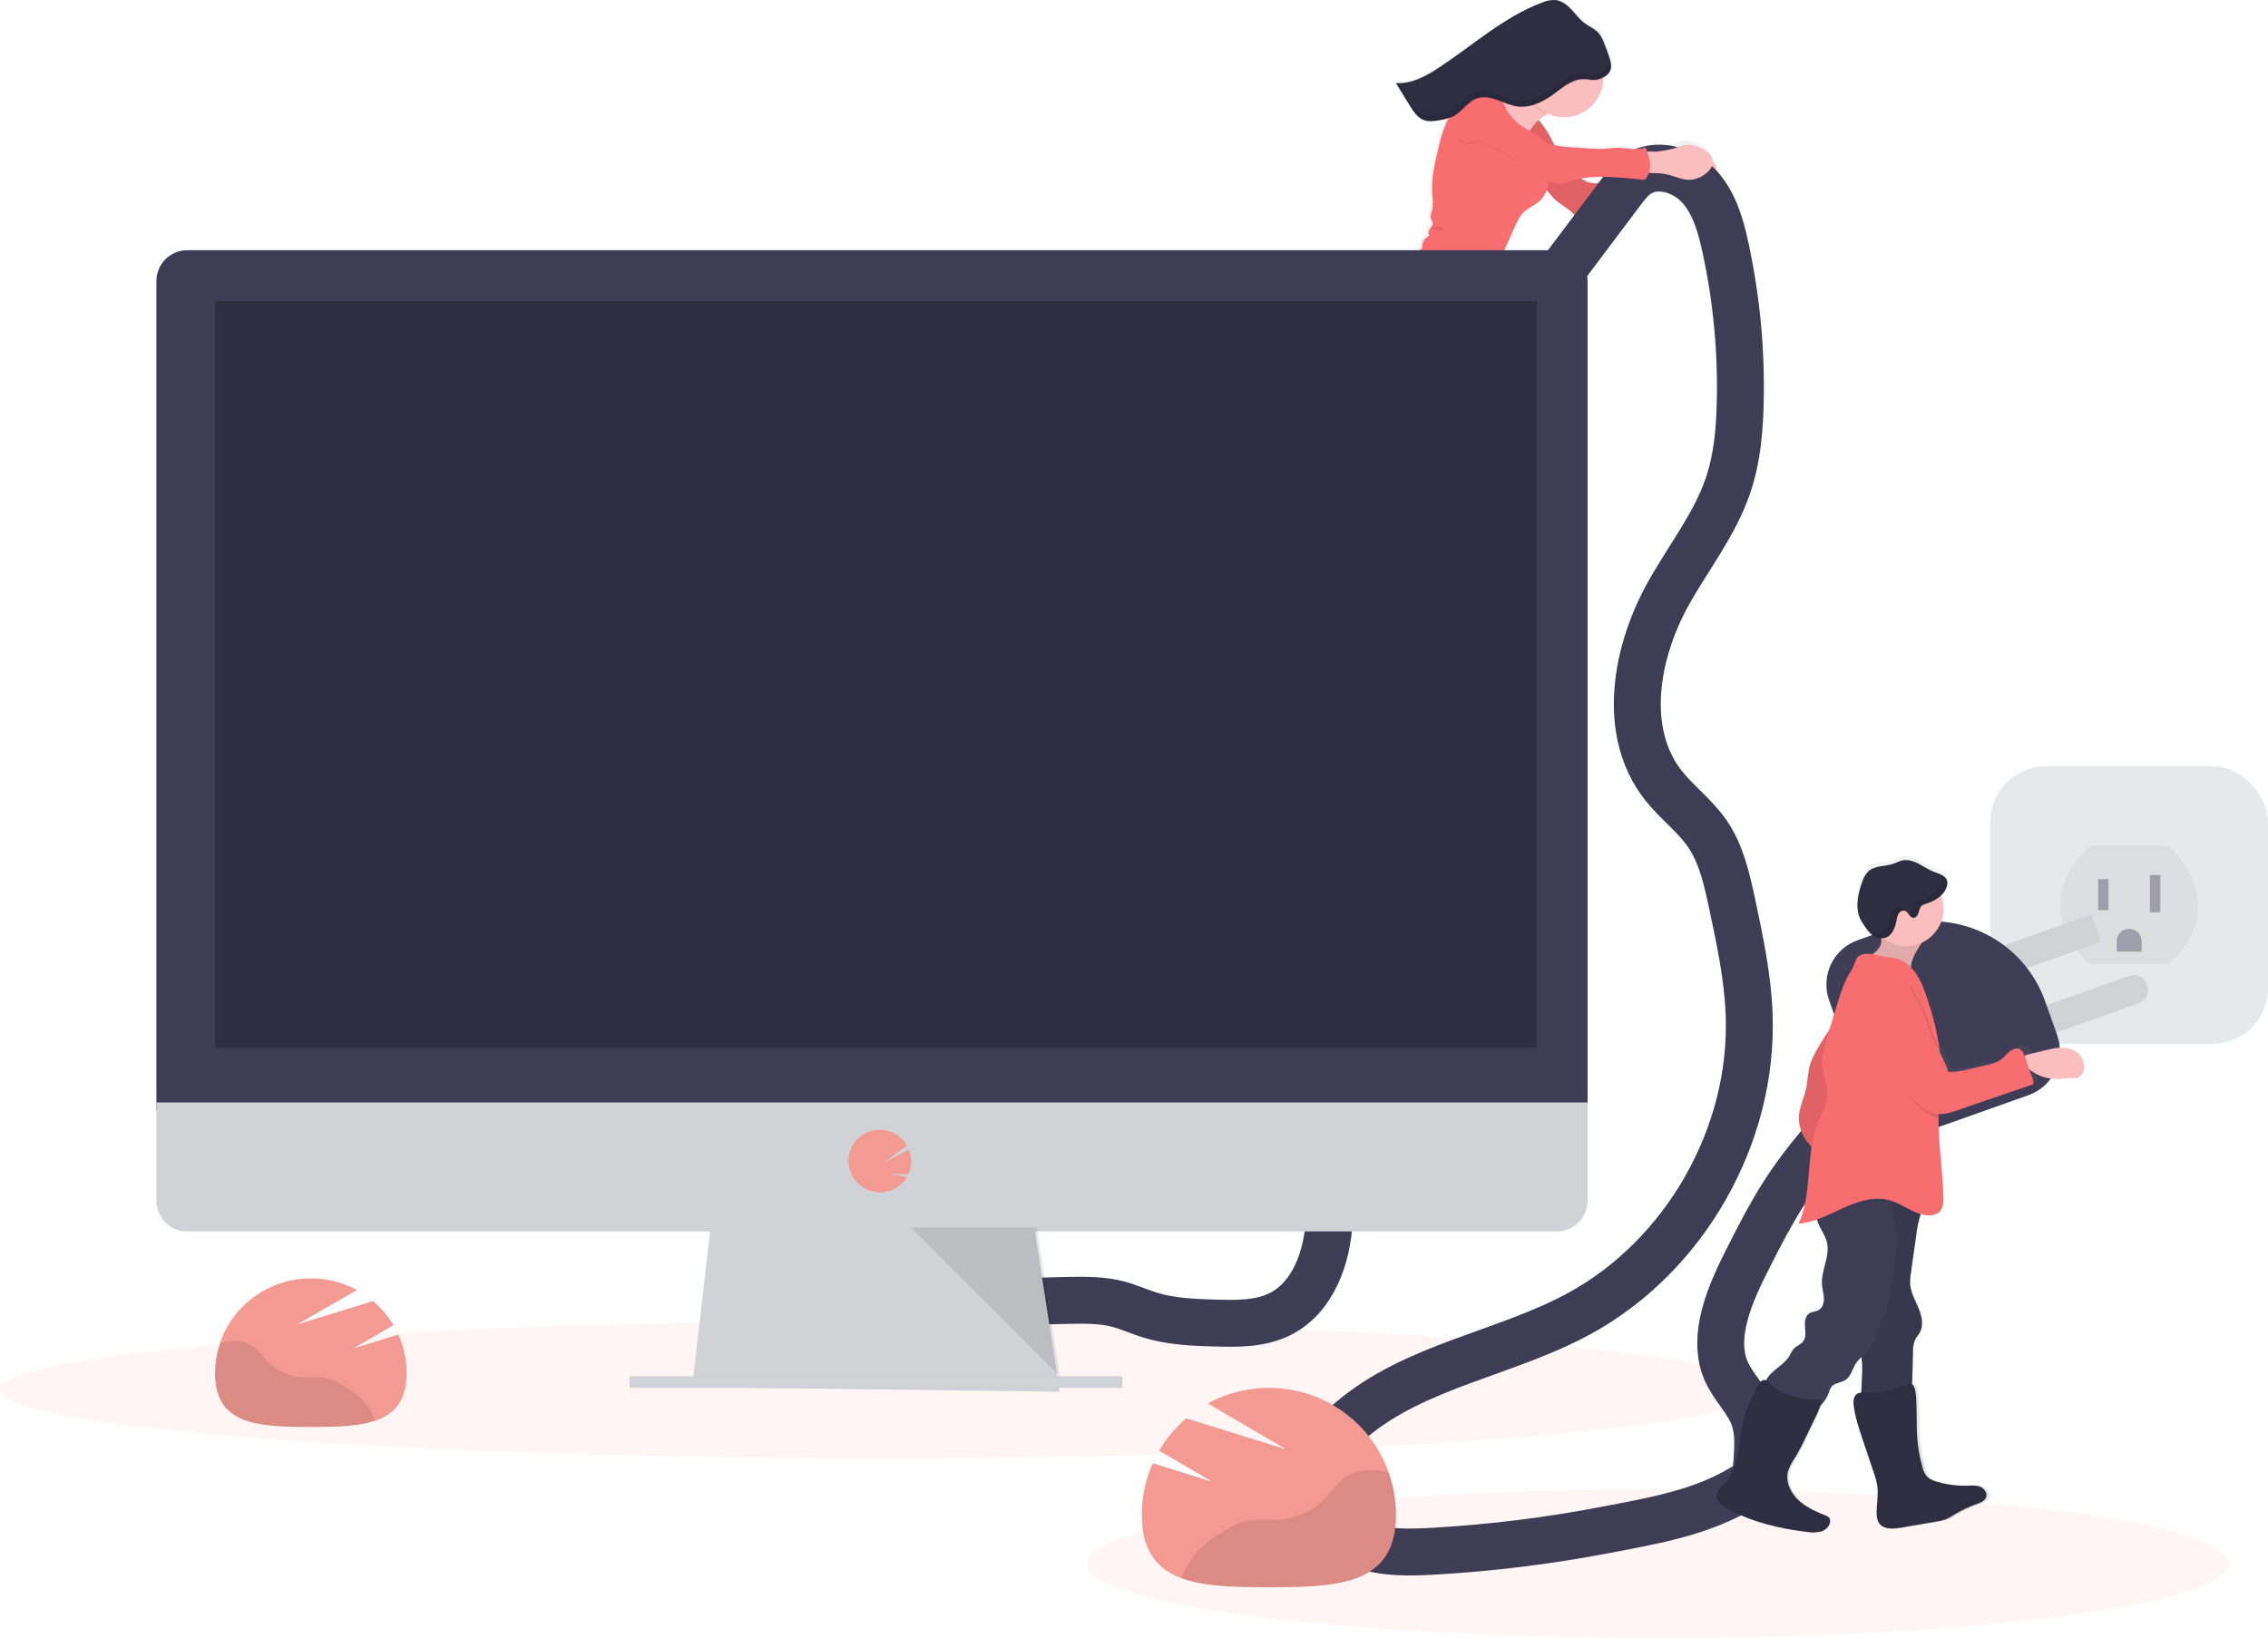 <?xml version="1.0" encoding="UTF-8"?>
<svg width="580px" height="419px" viewBox="0 0 580 419" version="1.1" xmlns="http://www.w3.org/2000/svg" xmlns:xlink="http://www.w3.org/1999/xlink">
    <title>undraw_monitor_iqpq</title>
    <defs>
        <linearGradient x1="7.215%" y1="71.246%" x2="94.483%" y2="24.77%" id="linearGradient-1">
            <stop stop-color="#808080" stop-opacity="0.25" offset="0%"></stop>
            <stop stop-color="#808080" stop-opacity="0.12" offset="54%"></stop>
            <stop stop-color="#808080" stop-opacity="0.1" offset="100%"></stop>
        </linearGradient>
        <linearGradient x1="49.175%" y1="100.664%" x2="51.054%" y2="0.158%" id="linearGradient-2">
            <stop stop-color="#808080" stop-opacity="0.25" offset="0%"></stop>
            <stop stop-color="#808080" stop-opacity="0.12" offset="54%"></stop>
            <stop stop-color="#808080" stop-opacity="0.1" offset="100%"></stop>
        </linearGradient>
    </defs>
    <g id="Laravel" stroke="none" stroke-width="1" fill="none" fill-rule="evenodd">
        <g transform="translate(-362, -9951)" id="undraw_monitor_iqpq">
            <g transform="translate(362, 9951)">
                <g id="Group" opacity="0.5" transform="translate(509, 196)" fill-rule="nonzero">
                    <rect id="Rectangle" fill="#D0D2D5" x="0" y="0" width="71" height="71" rx="14.12"></rect>
                    <path d="M25.433,20.405 L45.567,20.405 C45.567,20.405 62.522,35.24 45.567,50.606 L25.433,50.606 C25.433,50.606 8.478,36.83 25.433,20.405 Z" id="Path" fill="#000000" opacity="0.1"></path>
                    <rect id="Rectangle" fill="#3F3D56" x="27.552" y="28.877" width="2.649" height="7.948"></rect>
                    <rect id="Rectangle" fill="#3F3D56" x="40.799" y="27.817" width="2.649" height="9.537"></rect>
                    <path d="M35.5,41.593 L35.5,41.593 C37.256,41.593 38.679,43.017 38.679,44.772 L38.679,47.422 L32.321,47.422 L32.321,44.772 C32.321,43.017 33.744,41.593 35.5,41.593 L35.5,41.593 Z" id="Path" fill="#3F3D56"></path>
                </g>
                <path d="M328.912,126.384 C330.597,126.347 332.277,126.474 333.957,126.384 C335.493,126.31 337.019,126.06 338.555,125.907 C341.181,125.647 343.829,125.668 346.465,125.557 C348.198,125.483 350.027,125.313 351.43,124.295 C352.749,123.346 353.482,121.799 354.657,120.675 C359.441,116.09 362.721,109.957 366.974,104.868 C368.037,103.575 369.148,102.286 370.11,100.903 C371.955,98.253 373.257,95.247 374.555,92.279 C375.066,91.178 375.492,90.041 375.83,88.876 C376.07,87.943 376.192,86.978 376.511,86.066 C377.17,84.2 378.754,82.568 378.945,80.601 L378.722,80.633 C380.657,78.179 380.359,73.901 381.316,70.758 C381.928,68.891 382.669,67.068 383.533,65.303 L387.089,57.58 C387.701,56.255 388.339,54.887 389.396,53.869 C390.678,52.634 392.464,52.019 393.75,50.79 C394.515,50.032 395.088,49.104 395.419,48.081 L395.531,48.187 C396.211,48.85 396.743,49.661 397.408,50.344 C398.838,51.818 400.82,52.661 402.277,54.108 C403.021,54.845 403.632,55.741 404.531,56.276 C405.471,56.788 406.635,56.645 407.423,55.921 C410.033,53.631 413.924,53.419 416.747,51.399 C417.528,50.837 418.209,50.154 418.942,49.539 C420.694,48.147 422.596,46.956 424.614,45.987 C425.798,46.006 426.975,46.174 428.118,46.485 C429.755,46.936 431.355,47.683 433.056,47.652 C434.575,47.577 436.029,47.02 437.208,46.061 C438.074,45.393 438.866,44.471 438.994,43.411 C439.06,42.307 438.585,41.239 437.718,40.549 C437.601,40.448 437.479,40.358 437.357,40.268 C437.284,39.306 436.821,38.416 436.075,37.803 C435.214,37.13 434.23,36.63 433.178,36.329 C432.593,36.1 431.977,35.96 431.35,35.916 C430.372,35.969 429.411,36.193 428.511,36.578 C426.701,37.159 424.836,37.55 422.945,37.744 C422.61,37.776 421.93,37.707 421.35,37.702 L421.154,37.14 C418.942,38.158 416.369,37.32 413.945,37.326 C412.765,37.326 411.59,37.532 410.416,37.607 C409.114,37.658 407.811,37.63 406.514,37.522 L402.585,37.273 C400.908,37.187 399.236,37.01 397.578,36.743 C397.136,35.847 396.695,34.951 396.201,34.092 C395.368,32.649 394.39,31.294 393.282,30.048 C393.728,29.666 394.196,29.311 394.686,28.988 L394.781,28.929 C394.904,28.86 395.053,28.786 395.217,28.712 C398.334,30.19 401.992,29.972 404.91,28.136 C407.829,26.299 409.599,23.099 409.602,19.658 C409.893,19.547 410.177,19.417 410.453,19.271 C410.612,19.186 410.772,19.096 410.926,18.996 L411.154,18.842 C411.3,18.732 411.438,18.614 411.569,18.487 C411.633,18.423 411.697,18.36 411.755,18.291 C411.872,18.153 411.973,18.004 412.058,17.845 L412.058,17.845 C412.09,17.782 412.122,17.723 412.149,17.66 C412.175,17.596 412.149,17.612 412.175,17.586 C412.202,17.559 412.212,17.49 412.228,17.448 C412.244,17.405 412.228,17.384 412.255,17.352 L412.287,17.225 C412.289,17.192 412.289,17.158 412.287,17.124 C412.287,17.082 412.287,17.04 412.287,17.003 L412.287,16.891 C412.284,16.852 412.284,16.813 412.287,16.775 C412.289,16.736 412.289,16.697 412.287,16.658 C412.287,16.621 412.287,16.579 412.287,16.541 C412.289,16.503 412.289,16.464 412.287,16.425 L412.287,16.282 C412.289,16.241 412.289,16.2 412.287,16.16 C412.287,16.123 412.287,16.086 412.287,16.048 L412.287,15.921 L412.287,15.815 C412.287,15.767 412.287,15.72 412.287,15.677 C412.289,15.646 412.289,15.614 412.287,15.582 C412.29,15.533 412.29,15.483 412.287,15.434 C412.287,15.402 412.287,15.375 412.287,15.349 C412.287,15.322 412.287,15.243 412.25,15.19 L412.25,15.115 L412.202,14.946 L412.202,14.882 C412.202,14.824 412.164,14.766 412.149,14.707 L412.149,14.654 L412.085,14.463 L412.085,14.432 C412.085,14.342 412.026,14.246 411.994,14.156 C411.596,13.011 411.165,11.871 410.708,10.748 C410.375,9.807 409.874,8.935 409.23,8.171 C408.289,7.175 406.939,6.677 405.812,5.882 C404.483,4.949 403.489,3.629 402.362,2.452 C401.235,1.275 399.869,0.21 398.247,0.014 C396.96,-0.061 395.673,0.173 394.494,0.697 C384.729,4.291 376.734,11.373 367.979,16.992 C364.571,19.181 360.754,21.233 356.72,20.952 L360.281,26.592 C360.451,26.867 360.627,27.122 360.813,27.408 C360.999,27.694 361.185,27.938 361.382,28.203 C361.884,28.89 362.518,29.47 363.248,29.91 C363.431,30.017 363.623,30.109 363.822,30.186 C363.995,30.251 364.173,30.306 364.353,30.35 C365.624,30.652 367.011,30.398 368.298,30.143 C368.739,30.058 369.18,29.968 369.616,29.868 L370.148,29.719 L370.233,29.719 C370.233,29.751 370.233,29.777 370.233,29.804 C369.935,30.334 369.653,30.816 369.403,31.341 C368.583,33.241 367.947,35.215 367.506,37.236 C366.501,41.211 365.491,45.272 365.757,49.353 C365.847,50.731 366.081,52.141 365.682,53.466 C365.491,54.118 365.151,54.786 365.331,55.433 C365.521,55.807 365.684,56.193 365.82,56.589 C365.906,57.204 365.416,57.734 365.066,58.242 C364.715,58.751 364.534,59.562 365.034,59.918 C364.001,60.278 363.265,61.193 363.136,62.276 C363.147,62.588 363.085,62.899 362.955,63.183 C362.806,63.375 362.626,63.541 362.424,63.676 C361.884,64.127 361.53,64.761 361.43,65.457 C360.404,65.457 359.537,66.453 358.601,67.047 C357.783,67.46 356.917,67.774 356.023,67.98 C353.456,68.796 351.239,70.477 349.235,72.247 C348.119,73.217 346.992,74.288 346.502,75.677 C346.343,76.133 346.258,76.61 346.12,77.071 C345.834,77.964 345.418,78.81 344.886,79.583 C343.867,81.148 342.612,82.546 341.165,83.729 C340.433,84.316 339.789,85.005 339.252,85.775 C338.438,86.946 336.785,87.296 335.913,88.425 C335.6,88.981 335.244,89.513 334.85,90.015 C334.175,90.651 333.154,90.704 332.293,91.075 C330.278,91.908 329.348,94.256 327.551,95.496 C327.452,95.58 327.325,95.622 327.195,95.613 C327.041,95.613 326.951,95.427 326.818,95.337 C326.557,95.162 326.212,95.295 325.903,95.374 C325.595,95.454 325.18,95.422 325.101,95.115 C320.768,92.496 316.51,89.655 312.172,87.036 L310.195,85.844 L299.616,79.451 C299.361,79.292 299.037,79.292 298.782,79.451 L298.452,79.679 C297.92,79.117 297.33,78.619 296.98,78.205 C296.836,78.041 296.693,77.876 296.544,77.717 C296.64,77.721 296.737,77.703 296.825,77.664 C297.072,77.531 297.172,77.229 297.054,76.975 C296.941,76.734 296.774,76.522 296.565,76.355 C296.102,75.908 295.678,75.424 295.294,74.908 C294.882,74.261 294.414,73.651 293.896,73.085 C293.367,72.51 292.604,72.208 291.823,72.263 C291.395,72.345 290.987,72.509 290.622,72.745 C289.168,73.588 287.828,74.612 286.635,75.793 C286.528,75.869 286.463,75.991 286.459,76.122 C286.459,76.228 286.566,76.307 286.576,76.408 C286.579,76.506 286.543,76.602 286.475,76.673 C285.76,77.559 284.912,78.329 283.961,78.958 C282.611,79.965 281.291,81.011 280.001,82.096 C279.193,82.668 278.554,83.446 278.151,84.349 C277.869,85.395 277.985,86.509 278.475,87.476 C279.357,89.549 280.904,91.266 282.435,92.925 C282.686,93.267 283.043,93.516 283.451,93.636 C283.774,93.68 284.103,93.601 284.37,93.413 C285.311,92.798 285.465,91.526 285.534,90.413 C285.561,89.883 285.593,89.395 285.625,88.886 C285.623,88.784 285.642,88.683 285.683,88.589 C285.764,88.474 285.877,88.384 286.008,88.33 L287.469,87.561 C287.427,87.492 287.379,87.423 287.331,87.354 C288.434,86.942 289.634,86.864 290.781,87.132 C291.557,87.36 292.27,87.821 293.014,88.107 C292.896,89.096 293.081,90.098 293.546,90.98 C296.273,91.261 298.729,92.469 301.169,93.689 C303.136,94.661 305.049,95.738 306.899,96.917 C308.402,97.892 309.872,98.912 311.311,99.975 C313.353,101.481 315.325,103.076 317.276,104.688 C318.544,105.804 319.908,106.806 321.353,107.683 C325.191,109.829 330.337,109.904 333.861,107.227 C338.305,103.85 343.961,102.096 348.746,99.175 C350.167,98.382 351.465,97.388 352.6,96.222 C352.589,96.36 352.568,96.496 352.536,96.631 C352.249,97.95 351.106,98.905 350.675,100.24 C350.341,101.301 350.463,102.525 349.814,103.421 C349.32,104.105 348.395,104.592 348.368,105.435 C348.368,105.668 348.437,105.902 348.437,106.135 C348.411,106.43 348.324,106.717 348.182,106.978 C347.651,108.17 347.055,109.421 345.966,110.158 C345.54,110.45 344.998,110.715 344.902,111.218 C344.896,111.364 344.858,111.507 344.791,111.637 C344.61,111.886 344.211,111.754 343.924,111.86 C343.526,112.008 343.462,112.522 343.302,112.92 C343.003,113.597 342.303,114.007 341.564,113.938 C337.933,113.498 334.366,115.136 330.709,115.04 C329.449,115.003 328.195,114.876 326.929,114.865 C323.049,114.833 319.248,115.925 315.511,116.985 C315.094,117.719 314.837,118.532 314.756,119.371 C313.479,119.698 312.147,119.748 310.849,119.519 C310.526,119.456 310.199,119.412 309.871,119.387 C309.965,119.148 309.994,118.888 309.956,118.634 C308.429,119.117 306.961,119.769 305.581,120.579 C304.672,121.109 303.71,121.852 303.624,122.896 C303.612,123.298 303.669,123.7 303.795,124.083 L304.289,125.954 C304.349,126.301 304.502,126.625 304.73,126.893 C304.895,127.052 305.113,127.147 305.262,127.317 C305.406,127.517 305.504,127.747 305.549,127.99 L305.963,129.612 C306.118,130.152 306.228,130.703 306.293,131.26 C306.341,131.791 306.293,132.278 306.33,132.787 C306.386,133.626 306.509,134.459 306.697,135.278 L307.287,138.215 C307.419,139.036 307.653,139.837 307.983,140.6 C308.233,141.13 308.568,141.586 308.77,142.116 C308.93,142.525 309.004,142.959 309.196,143.346 C309.54,143.975 310.081,144.474 310.737,144.767 C310.966,144.901 311.222,144.981 311.487,145 C312.242,145 312.784,144.3 313.135,143.632 C313.834,142.418 314.213,141.046 314.235,139.646 C314.235,139.084 314.123,138.528 314.076,137.966 C313.948,136.376 314.405,134.828 314.405,133.243 C314.441,132.805 314.163,132.402 313.741,132.278 C313.788,130.932 313.783,129.506 314.495,128.356 C314.849,127.82 315.287,127.346 315.793,126.951 C315.989,127.576 316.207,128.197 316.452,128.801 C320.497,127.624 324.675,126.49 328.912,126.384 Z M415.343,44.98 C415.056,45.086 414.764,45.192 414.466,45.287 C411.989,46.109 409.15,46.909 406.588,46.348 C405.812,46.124 405.081,45.765 404.43,45.287 L404.244,45.171 C407.853,44.54 411.622,44.694 415.343,44.98 Z" id="Shape" fill="url(#linearGradient-1)" fill-rule="nonzero"></path>
                <path d="M430.112,39.652 C431.014,39.269 431.977,39.049 432.957,39 C433.586,39.047 434.204,39.188 434.79,39.418 C435.848,39.724 436.838,40.227 437.704,40.902 C438.573,41.596 439.053,42.659 438.995,43.762 C438.872,44.821 438.079,45.738 437.211,46.41 C436.033,47.367 434.576,47.924 433.054,47.999 C431.35,48.026 429.743,47.268 428.098,46.818 C426.901,46.484 425.666,46.305 424.422,46.288 C423.797,46.322 423.169,46.283 422.552,46.172 C421.925,46.055 421.392,45.65 421.117,45.081 C420.961,44.562 420.961,44.01 421.117,43.492 C421.24,42.835 421.218,41.278 421.808,40.886 C422.279,40.568 423.951,40.822 424.529,40.774 C426.425,40.597 428.297,40.22 430.112,39.652 L430.112,39.652 Z" id="Path" fill="#FBBEBE" fill-rule="nonzero"></path>
                <path d="M391.901,29 C393.519,30.579 394.912,32.373 396.04,34.331 C397.92,37.604 399.117,41.41 401.947,43.926 C402.7,44.558 403.498,45.134 404.335,45.648 C404.989,46.128 405.723,46.489 406.504,46.714 C409.046,47.285 411.898,46.49 414.376,45.648 C416.83,44.769 419.21,43.7 421.496,42.45 C421.512,43.48 421.799,44.487 422.329,45.371 C422.922,46.208 424.135,46.698 425,46.171 C422.808,47.198 420.742,48.474 418.842,49.971 C418.11,50.59 417.432,51.272 416.652,51.832 C413.837,53.852 409.943,54.055 407.342,56.347 C406.552,57.066 405.391,57.206 404.453,56.694 C403.55,56.16 402.936,55.244 402.193,54.503 C400.73,53.042 398.743,52.189 397.306,50.702 C396.638,50.014 396.104,49.198 395.421,48.527 C394.443,47.567 393.172,46.928 392.275,45.861 C391.607,45.078 391.206,44.124 390.581,43.287 C390.047,42.562 389.417,41.927 388.942,41.154 C387.777,39.304 387.788,36.89 388.456,34.816 C389.123,32.742 390.656,30.807 391.901,29 Z" id="Path" fill="#F86D70" fill-rule="nonzero"></path>
                <path d="M391.901,29 C393.519,30.579 394.912,32.373 396.04,34.331 C397.92,37.604 399.117,41.41 401.947,43.926 C402.7,44.558 403.498,45.134 404.335,45.648 C404.989,46.128 405.723,46.489 406.504,46.714 C409.046,47.285 411.898,46.49 414.376,45.648 C416.83,44.769 419.21,43.7 421.496,42.45 C421.512,43.48 421.799,44.487 422.329,45.371 C422.922,46.208 424.135,46.698 425,46.171 C422.808,47.198 420.742,48.474 418.842,49.971 C418.11,50.59 417.432,51.272 416.652,51.832 C413.837,53.852 409.943,54.055 407.342,56.347 C406.552,57.066 405.391,57.206 404.453,56.694 C403.55,56.16 402.936,55.244 402.193,54.503 C400.73,53.042 398.743,52.189 397.306,50.702 C396.638,50.014 396.104,49.198 395.421,48.527 C394.443,47.567 393.172,46.928 392.275,45.861 C391.607,45.078 391.206,44.124 390.581,43.287 C390.047,42.562 389.417,41.927 388.942,41.154 C387.777,39.304 387.788,36.89 388.456,34.816 C389.123,32.742 390.656,30.807 391.901,29 Z" id="Path" fill="#000000" fill-rule="nonzero" opacity="0.1"></path>
                <path d="M298.849,78.748 C298.424,78.207 297.9,77.746 297.303,77.39 C296.396,77 295.384,76.899 294.414,77.103 C291.97,77.465 289.701,78.551 287.552,79.765 C285.82,80.728 284.099,81.798 282.861,83.315 C282.452,83.772 282.168,84.321 282.033,84.912 C281.962,85.399 282.006,85.896 282.159,86.365 C282.382,87.436 283.105,88.345 284.116,88.824 C285.261,89.261 286.538,88.798 287.689,88.372 C289.235,87.792 290.934,87.254 292.523,87.712 C293.702,88.052 294.716,88.92 295.96,88.952 C297.423,88.995 298.607,87.845 299.539,86.748 C300.345,85.79 302.11,84.06 301.995,82.713 C301.88,81.367 299.715,79.711 298.849,78.748 Z" id="Path" fill="#FBBEBE" fill-rule="nonzero"></path>
                <path d="M315.393,119.579 C314.052,119.918 312.649,119.973 311.283,119.741 C310.45,119.595 309.431,119.408 308.9,120.027 C308.729,120.256 308.614,120.519 308.566,120.796 C307.201,126.093 308.451,131.713 310.757,136.73 C310.786,136.814 310.84,136.89 310.911,136.948 C311.059,137.052 311.261,136.979 311.431,136.912 C311.989,136.699 312.512,136.41 312.982,136.054 C314.034,135.149 314.258,133.678 314.308,132.332 C314.357,130.985 314.335,129.561 315.069,128.407 C315.99,126.977 317.913,126.28 318.669,124.768 C319.277,123.536 318.959,122.075 318.422,120.817 C318.242,120.38 318.17,119.257 317.743,119.044 C317.316,118.831 315.88,119.455 315.393,119.579 Z" id="Path" fill="#FBBEBE" fill-rule="nonzero"></path>
                <path d="M297.726,78.335 C297.971,78.202 298.068,77.905 297.949,77.657 C297.835,77.418 297.668,77.208 297.46,77.041 C296.996,76.602 296.572,76.124 296.194,75.613 C295.776,74.98 295.308,74.38 294.795,73.819 C294.266,73.254 293.505,72.955 292.725,73.005 C292.298,73.08 291.89,73.24 291.528,73.475 C290.081,74.297 288.749,75.299 287.565,76.457 C287.474,76.546 287.373,76.656 287.394,76.781 C287.416,76.906 287.501,76.958 287.511,77.062 C287.515,77.156 287.48,77.248 287.416,77.318 C286.705,78.185 285.861,78.94 284.915,79.555 C283.574,80.542 282.262,81.568 280.978,82.631 C280.175,83.191 279.541,83.953 279.143,84.837 C278.871,85.867 278.99,86.958 279.478,87.908 C280.366,89.952 281.915,91.642 283.441,93.285 C283.697,93.619 284.055,93.866 284.463,93.989 C284.785,94.031 285.112,93.953 285.378,93.77 C286.309,93.17 286.442,91.918 286.522,90.829 L286.607,89.322 C286.605,89.223 286.625,89.125 286.665,89.035 C286.746,88.92 286.858,88.831 286.99,88.779 L288.437,88.028 C287.535,86.591 285.899,85.757 284.181,85.859 C283.795,85.949 283.39,85.895 283.042,85.708 C282.694,85.353 282.694,84.791 283.042,84.436 C283.395,84.107 283.827,83.872 284.298,83.752 C288.112,82.381 291.56,80.181 295.263,78.538 C295.668,78.337 296.117,78.235 296.571,78.241 C296.944,78.267 297.38,78.481 297.726,78.335 Z" id="Path" fill="#F86D70" fill-rule="nonzero"></path>
                <path d="M313.299,133.244 C313.125,133.558 313.065,133.924 312.875,134.232 C312.685,134.541 312.272,134.755 311.951,134.599 C311.783,134.485 311.657,134.322 311.593,134.133 C309.945,130.507 309.48,126.484 310.261,122.598 C310.37,121.962 310.565,121.343 310.843,120.757 C311.131,120.192 311.549,119.617 311.43,119 C309.878,119.471 308.387,120.109 306.984,120.903 C306.06,121.426 305.088,122.153 305.001,123.178 C304.992,123.575 305.053,123.971 305.18,124.349 L305.691,126.195 C305.753,126.538 305.91,126.858 306.147,127.121 C306.31,127.278 306.533,127.377 306.691,127.544 C306.84,127.739 306.941,127.965 306.984,128.203 L307.414,129.803 C307.574,130.337 307.688,130.883 307.756,131.435 C307.805,131.958 307.756,132.439 307.799,132.941 C307.861,133.767 307.988,134.586 308.18,135.393 L308.794,138.29 C308.933,139.1 309.173,139.89 309.511,140.643 C309.767,141.166 310.109,141.616 310.321,142.144 C310.479,142.547 310.56,142.976 310.756,143.357 C311.109,143.976 311.659,144.469 312.326,144.764 C312.561,144.896 312.822,144.976 313.093,144.999 C313.859,145.025 314.408,144.309 314.766,143.65 C315.467,142.452 315.841,141.103 315.853,139.728 C315.853,139.174 315.734,138.625 315.685,138.071 C315.549,136.502 316.005,134.98 316,133.417 C316.011,131.953 313.859,132.23 313.299,133.244 Z" id="Path" fill="#F86D70" fill-rule="nonzero"></path>
                <path d="M390.772,41 C389.154,40.241 387.732,39.108 386.619,37.691 C386.046,36.943 385.526,36.156 385.061,35.334 C383.09,31.94 381.397,28.386 380,24.707 C382.211,25.168 384.532,25.586 386.707,24.951 C387.841,24.598 388.899,24.027 389.822,23.267 C391.004,22.275 392.102,21.182 393.102,20 C393.859,21.478 394.727,22.895 395.698,24.236 C396.254,24.998 398.133,26.55 397.993,27.588 C397.852,28.626 395.776,29.144 394.935,29.637 L394.847,29.695 C393.606,30.495 392.524,31.524 391.654,32.729 C390.024,35.091 389.458,38.384 390.772,41 Z" id="Path" fill="#FBBEBE" fill-rule="nonzero"></path>
                <path d="M395.002,29 C392.532,27.686 390.708,25.277 390,22.396 C391.157,21.365 392.231,20.229 393.209,19 C393.949,20.537 394.798,22.009 395.748,23.403 C396.292,24.195 398.13,25.808 397.993,26.887 C397.856,27.965 395.824,28.488 395.002,29 Z" id="Path" fill="#000000" fill-rule="nonzero" opacity="0.1"></path>
                <circle id="Oval" fill="#FBBEBE" fill-rule="nonzero" cx="400" cy="20" r="10"></circle>
                <path d="M377.983,82.336 C376.593,83.18 374.867,83.222 373.438,82.448 C372.707,81.991 372.046,81.428 371.477,80.777 C368.234,77.409 365.15,73.837 362.983,69.658 C362.479,68.776 362.153,67.802 362.023,66.791 C361.899,65.766 362.279,64.745 363.041,64.058 C363.242,63.923 363.42,63.755 363.568,63.562 C363.695,63.277 363.755,62.966 363.742,62.654 C363.861,61.567 364.588,60.647 365.608,60.289 C365.081,59.926 365.292,59.12 365.635,58.603 C365.977,58.085 366.457,57.535 366.373,56.937 C366.238,56.538 366.076,56.15 365.888,55.773 C365.698,55.122 366.041,54.45 366.225,53.798 C366.61,52.464 366.378,51.044 366.283,49.656 C366.004,45.546 366.99,41.467 367.965,37.469 C368.397,35.439 369.018,33.455 369.821,31.544 C370.069,31.01 370.348,30.476 370.633,30.001 C371.629,28.368 372.737,26.807 373.95,25.33 C374.517,24.462 375.296,23.756 376.211,23.281 C376.297,23.243 376.385,23.211 376.475,23.185 C377.132,23.013 377.814,22.96 378.489,23.03 C380.271,23.142 382.143,23.564 383.414,24.834 C384.684,26.104 385.096,27.887 385.67,29.606 C385.853,30.182 386.075,30.743 386.335,31.288 C387.173,32.975 388.539,34.32 389.883,35.628 L391.344,37.053 C392.077,37.768 393.347,37.587 394.038,38.339 C394.319,38.693 394.529,39.099 394.655,39.535 C395.435,41.46 395.889,43.505 395.999,45.583 C396.005,46.045 395.978,46.507 395.92,46.966 C395.742,48.574 395.038,50.077 393.922,51.236 C392.657,52.469 390.896,53.078 389.635,54.316 C388.581,55.341 387.969,56.713 387.368,58.053 C386.208,60.636 385.047,63.224 383.883,65.814 C383.041,67.587 382.317,69.415 381.716,71.286 C380.619,75.017 381.241,80.28 377.983,82.336 Z" id="Path" fill="#F86D70" fill-rule="nonzero"></path>
                <path d="M347.674,125.888 C345.035,125.994 342.391,125.962 339.763,126.21 C338.23,126.358 336.702,126.607 335.163,126.67 C333.486,126.744 331.803,126.612 330.12,126.643 C325.884,126.733 321.706,127.848 317.63,129 C316.479,126.221 315.879,123.248 315.862,120.245 C315.851,120.046 315.851,119.847 315.862,119.648 C315.936,118.798 316.193,117.973 316.615,117.228 C320.355,116.171 324.148,115.115 328.031,115.167 C329.297,115.167 330.553,115.315 331.814,115.352 C335.473,115.463 339.031,113.841 342.664,114.296 C343.402,114.368 344.104,113.96 344.4,113.286 C344.555,112.895 344.619,112.383 345.019,112.23 C345.308,112.124 345.703,112.256 345.885,112.013 C345.95,111.883 345.988,111.741 345.997,111.596 C346.104,111.067 346.643,110.83 347.065,110.539 C348.134,109.81 348.738,108.563 349.272,107.369 C349.412,107.11 349.498,106.826 349.523,106.534 C349.523,106.301 349.448,106.069 349.453,105.831 C349.453,104.996 350.399,104.516 350.89,103.834 C351.537,102.936 351.425,101.721 351.74,100.664 C352.167,99.332 353.305,98.387 353.588,97.076 C353.62,96.942 353.642,96.806 353.652,96.669 C352.519,97.825 351.222,98.811 349.801,99.596 C345.057,102.487 339.383,104.214 334.955,107.559 C331.44,110.201 326.29,110.122 322.443,107.971 C320.993,107.093 319.624,106.091 318.351,104.975 C316.396,103.39 314.419,101.768 312.373,100.257 C310.949,99.2 309.473,98.18 307.945,97.198 C306.095,95.988 304.179,94.878 302.207,93.874 C299.76,92.648 297.298,91.433 294.573,91.143 C293.865,89.712 293.811,88.05 294.424,86.578 C295.046,85.129 295.889,83.784 296.924,82.588 C297.698,81.465 298.668,80.487 299.787,79.698 C300.042,79.539 300.366,79.539 300.621,79.698 L311.209,86.128 L313.191,87.328 C317.534,89.97 321.808,92.796 326.151,95.422 C326.231,95.724 326.653,95.761 326.958,95.681 C327.262,95.602 327.609,95.475 327.871,95.65 C327.999,95.734 328.09,95.893 328.25,95.924 C328.378,95.929 328.503,95.887 328.603,95.808 C330.398,94.588 331.317,92.242 333.331,91.423 C334.191,91.074 335.211,91.021 335.884,90.366 C336.282,89.866 336.64,89.336 336.953,88.781 C337.824,87.655 339.474,87.317 340.281,86.139 C340.815,85.376 341.457,84.693 342.188,84.11 C343.643,82.938 344.905,81.55 345.928,79.994 C346.456,79.226 346.868,78.386 347.151,77.5 C347.29,77.041 347.375,76.565 347.53,76.111 C348.016,74.726 349.133,73.664 350.249,72.703 C352.274,70.949 354.459,69.284 357.023,68.476 C357.918,68.271 358.784,67.961 359.604,67.551 C360.635,66.928 361.58,65.771 362.761,66.04 C363.209,66.177 363.612,66.429 363.931,66.769 C365.379,68.162 366.71,69.669 367.911,71.276 C369.816,73.675 371.72,76.075 373.621,78.478 C374.221,79.342 374.981,80.085 375.86,80.67 C377.135,81.32 378.6,81.506 380,81.199 C379.813,83.159 378.237,84.776 377.585,86.636 C377.27,87.539 377.147,88.501 376.912,89.425 C376.581,90.586 376.158,91.718 375.646,92.812 C374.364,95.766 373.071,98.735 371.233,101.388 C370.283,102.767 369.187,104.029 368.114,105.324 C363.877,110.38 360.635,116.478 355.827,121.027 C354.662,122.142 353.925,123.669 352.621,124.625 C351.206,125.661 349.379,125.819 347.674,125.888 Z" id="Path" fill="#434175" fill-rule="nonzero"></path>
                <path d="M367.191,58 C366.771,58.035 366.362,58.244 366,58.608 C366.872,58.089 367.934,59.477 368.739,58.819 C369.115,58.511 369.058,58.422 368.739,58.235 C368.258,57.959 367.677,58.211 367.191,58 Z" id="Path" fill="#000000" fill-rule="nonzero" opacity="0.1"></path>
                <polygon id="Rectangle" fill="#D0D2D5" fill-rule="nonzero" transform="translate(516.579, 244.329) rotate(-19.55) translate(-516.579, -244.329)" points="495.893 240.616 537.265 240.616 537.265 248.042 495.893 248.042"></polygon>
                <path d="M508.935,255.127 L546.595,255.127 C548.645,255.127 550.308,256.789 550.308,258.84 L550.308,258.84 C550.308,260.891 548.645,262.553 546.595,262.553 L508.935,262.553 L508.935,255.127 L508.935,255.127 Z" id="Path" fill="#D0D2D5" fill-rule="nonzero" transform="translate(529.621, 258.84) rotate(-19.55) translate(-529.621, -258.84)"></path>
                <path d="M482.966,234.328 L492.142,234.328 C509.133,234.328 522.906,248.101 522.906,265.092 L522.906,274.268 C522.906,280.912 517.52,286.298 510.876,286.298 L482.966,286.298 C476.322,286.298 470.936,280.912 470.936,274.268 L470.936,246.358 C470.936,239.714 476.322,234.328 482.966,234.328 L482.966,234.328 Z" id="Path" fill="#3F3D56" fill-rule="nonzero" transform="translate(496.921, 260.313) rotate(-19.55) translate(-496.921, -260.313)"></path>
                <path d="M366.363,64.133 C366.034,63.988 365.679,63.961 365.337,64.054 C364.828,64.121 364.354,64.411 364,64.872 C364.19,64.979 364.408,64.979 364.598,64.872 C364.916,64.772 365.243,64.727 365.571,64.739 C365.853,64.739 366.694,65.127 366.913,64.957 C367.234,64.696 366.582,64.236 366.363,64.133 Z" id="Path" fill="#000000" fill-rule="nonzero" opacity="0.1"></path>
                <path d="M396.919,47 C396.107,46.726 395.332,46.354 394.612,45.892 C392.72,44.692 391.13,43.063 389.26,41.836 C388.316,41.244 387.338,40.705 386.333,40.222 L380.022,36.995 C379.541,36.722 379.027,36.512 378.492,36.371 C377.462,36.145 376.304,36.834 375.258,36.688 C374.162,36.487 373.204,35.827 372.628,34.876 C372.058,33.935 371.657,32.903 371.442,31.826 C371.281,31.19 371.161,30.545 371.081,29.895 C370.988,29.219 370.975,28.535 371.043,27.856 C371.151,26.508 371.791,25.258 372.822,24.381 C373.57,23.851 374.422,23.484 375.323,23.305 C375.89,23.162 376.469,23.067 377.053,23.02 C377.384,22.993 377.718,22.993 378.05,23.02 C380.432,23.208 382.448,24.822 384.037,26.597 C384.873,27.533 385.654,28.539 386.452,29.491 C386.639,30.071 386.866,30.637 387.131,31.186 C387.988,32.885 389.384,34.241 390.758,35.559 L392.251,36.995 C393,37.716 394.299,37.533 395.005,38.291 C395.293,38.648 395.507,39.057 395.636,39.496 C396.431,41.442 396.892,43.508 396.999,45.607 C397.005,46.073 396.978,46.538 396.919,47 L396.919,47 Z" id="Path" fill="#000000" fill-rule="nonzero" opacity="0.1"></path>
                <path d="M347.935,114.288 L316,119 C316.074,118.145 316.329,117.316 316.747,116.567 C320.457,115.504 324.219,114.442 328.072,114.495 C329.328,114.495 330.574,114.644 331.824,114.681 C335.454,114.793 338.984,113.162 342.588,113.619 C343.321,113.691 344.016,113.281 344.31,112.604 C344.464,112.211 344.527,111.695 344.925,111.541 C345.211,111.435 345.603,111.568 345.783,111.324 C345.847,111.192 345.885,111.05 345.894,110.904 C346,110.373 346.536,110.134 346.954,109.841 C348.014,109.108 348.613,107.855 349.143,106.654 C349.282,106.394 349.367,106.109 349.392,105.815 C349.392,105.581 349.318,105.347 349.323,105.108 C349.323,104.269 350.261,103.785 350.749,103.1 C351.39,102.197 351.279,100.975 351.591,99.913 C352.015,98.574 353.144,97.623 353.425,96.306 L353.563,96.125 L359,94 L347.935,114.288 Z" id="Path" fill="#000000" fill-rule="nonzero" opacity="0.1"></path>
                <ellipse id="Oval" fill="#F39A92" fill-rule="nonzero" opacity="0.1" cx="225.5" cy="355.5" rx="225.5" ry="17.5"></ellipse>
                <ellipse id="Oval" fill="#F39A92" fill-rule="nonzero" opacity="0.1" cx="424" cy="400" rx="146" ry="19"></ellipse>
                <path d="M252,341 L252.15,333.441 C259.274,333.035 266.398,332.765 273.522,332.63 C277.658,332.555 281.847,332.528 285.849,333.564 C288.622,334.284 291.246,335.502 293.981,336.356 C299.431,338.053 305.202,338.277 310.924,338.432 C316.476,338.587 322.273,338.64 327.258,336.19 C335.888,331.92 339.516,321.43 339.938,311.827 C340.36,302.223 338.447,292.545 339.777,283" id="Path" stroke="#3F3D56" stroke-width="12"></path>
                <polygon id="Path" fill="#D0D2D5" fill-rule="nonzero" points="271 356 177 354.808 177.274 352.418 181.822 313 264.369 313 270.446 352.418 270.91 355.404"></polygon>
                <polygon id="Path" fill="#000000" fill-rule="nonzero" opacity="0.1" points="271 355 224.042 355 177 354.401 177.275 352 270.535 352"></polygon>
                <rect id="Rectangle" fill="#D0D2D5" fill-rule="nonzero" x="161" y="352" width="126" height="3"></rect>
                <path d="M406,71.947 C406.018,69.852 405.2,67.836 403.727,66.345 C402.253,64.854 400.246,64.01 398.148,64 L47.852,64 C45.754,64.011 43.748,64.855 42.275,66.346 C40.802,67.837 39.983,69.852 40,71.947 L40,284 L406,284 L406,71.947 Z" id="Path" fill="#3F3D56" fill-rule="nonzero"></path>
                <path d="M40,282 L40,307.083 C40,311.455 43.515,315 47.851,315 L398.149,315 C402.485,315 406,311.455 406,307.083 L406,282 L40,282 Z" id="Path" fill="#D0D2D5" fill-rule="nonzero"></path>
                <rect id="Rectangle" fill="#2F2E41" fill-rule="nonzero" x="55" y="77" width="338" height="191"></rect>
                <path d="M225.021,305 C227.468,305 229.78,303.881 231.293,301.963 L231.293,301.963 C231.521,301.673 231.729,301.368 231.914,301.05 L227.539,300.333 L232.271,300.369 C233.188,298.379 233.242,296.1 232.421,294.068 L226.076,297.353 L231.929,293.063 C230.457,290.444 227.631,288.875 224.623,289.008 C221.615,289.14 218.938,290.951 217.702,293.689 C216.467,296.427 216.883,299.625 218.779,301.958 L218.779,301.958 C220.283,303.871 222.583,304.992 225.021,305 L225.021,305 Z" id="Path" fill="#F39A92" fill-rule="nonzero"></path>
                <polygon id="Path" fill="#000000" fill-rule="nonzero" opacity="0.1" points="233 314 271 352 265.168 314"></polygon>
                <path d="M394.464,75.838 L414.612,49.049 C415.815,47.46 417.055,45.803 418.707,44.659 C423.457,41.365 430.417,43.314 434.391,47.535 C438.365,51.755 440.033,57.628 441.252,63.304 C444.091,76.37 445.359,89.73 445.03,103.099 C444.861,110.136 444.233,117.248 442.001,123.926 C438.613,134.082 431.747,142.634 426.56,151.991 C418.206,167.067 414.707,187.173 425.283,200.777 C428.729,205.21 433.42,208.599 436.602,213.227 C440.196,218.453 441.595,224.845 442.935,231.051 C444.935,240.424 446.94,249.855 447.31,259.434 C448.503,290.407 430.903,321.353 403.725,336.085 C384.859,346.315 362.035,349.281 345.628,363.155 C339.823,368.042 334.82,375.228 336.245,382.673 C337.406,388.715 342.694,393.306 348.499,395.303 C354.304,397.299 360.6,397.135 366.721,396.785 C381.424,395.942 396.056,394.129 410.522,391.358 C422.781,389.007 435.019,386.978 445.706,380.507 C446.777,379.939 447.692,379.115 448.371,378.109 C449.062,376.949 449.178,375.546 449.273,374.195 C449.563,370.219 449.838,366.093 448.439,362.36 C446.809,357.997 443.088,354.693 441.304,350.393 C439.521,346.093 439.843,341.142 440.998,336.625 C442.423,331.043 445.014,325.843 447.621,320.712 C450.16,315.713 452.735,310.73 455.722,305.991 C464.134,292.668 475.628,281.632 487,270.75" id="Path" stroke="#3F3D56" stroke-width="12"></path>
                <path d="M429.109,37.652 C430.009,37.264 430.974,37.044 431.955,37 C432.583,37.048 433.201,37.187 433.788,37.413 C434.847,37.72 435.837,38.226 436.703,38.902 C437.574,39.595 438.055,40.659 437.995,41.762 C437.872,42.822 437.079,43.733 436.21,44.411 C435.033,45.369 433.575,45.926 432.051,46 C430.347,46 428.739,45.269 427.094,44.813 C425.897,44.479 424.661,44.301 423.417,44.284 C422.791,44.315 422.163,44.274 421.547,44.162 C420.92,44.047 420.387,43.643 420.11,43.076 C419.963,42.565 419.963,42.024 420.11,41.513 C420.239,40.856 420.218,39.294 420.807,38.902 C421.279,38.589 422.951,38.843 423.53,38.796 C425.425,38.606 427.294,38.222 429.109,37.652 L429.109,37.652 Z" id="Path" fill="#FBBEBE" fill-rule="nonzero"></path>
                <path d="M420.815,37.648 C418.628,38.655 416.06,37.818 413.683,37.813 C412.515,37.813 411.353,38.009 410.19,38.077 C408.902,38.123 407.612,38.09 406.328,37.977 L402.461,37.712 C400.183,37.636 397.918,37.324 395.704,36.78 C393.812,34.545 390.743,33.56 388.46,31.738 C386.632,30.277 385.322,28.285 383.763,26.533 C382.205,24.78 380.229,23.196 377.899,23.011 C376.997,22.966 376.093,23.062 375.22,23.297 C374.338,23.469 373.504,23.831 372.774,24.356 C371.762,25.218 371.134,26.449 371.031,27.777 C370.934,29.092 371.065,30.414 371.416,31.685 C371.627,32.748 372.02,33.766 372.579,34.693 C373.151,35.627 374.089,36.275 375.162,36.478 C376.182,36.616 377.313,35.948 378.332,36.16 C378.857,36.299 379.361,36.506 379.833,36.775 L386.025,39.952 C387.008,40.429 387.964,40.959 388.888,41.541 C390.727,42.748 392.28,44.353 394.135,45.534 C395.989,46.715 398.329,47.456 400.39,46.683 C406.73,44.316 413.873,45.417 420.599,46.005 C420.556,45.878 420.831,45.762 420.91,45.656 C421.742,44.511 422.119,43.097 421.967,41.689 C421.803,40.296 421.275,38.983 420.815,37.648 Z" id="Path" fill="#F86D70" fill-rule="nonzero"></path>
                <path d="M410.099,19.738 C410.757,19.428 411.309,18.922 411.684,18.287 C412.286,17.144 411.916,15.741 411.504,14.496 C411.092,13.25 410.675,12.162 410.215,11.014 C409.887,10.051 409.389,9.157 408.747,8.377 C407.812,7.353 406.476,6.839 405.362,6.032 C404.041,5.073 403.054,3.714 401.939,2.517 C400.825,1.321 399.462,0.211 397.857,0.01 C396.62,-0.054 395.386,0.182 394.255,0.698 C384.611,4.332 376.726,11.528 368.091,17.236 C364.732,19.462 360.961,21.536 357,21.238 L360.544,27.01 C361.447,28.489 362.461,30.054 364.045,30.687 C365.445,31.229 367.008,30.958 368.476,30.687 C369.645,30.514 370.783,30.163 371.851,29.648 C373.964,28.473 375.321,26.03 377.592,25.18 C379.287,24.547 381.178,24.936 382.874,25.543 C384.569,26.149 386.233,26.973 388.018,27.222 C391.186,27.66 394.355,26.193 396.996,24.297 C398.58,23.171 400.022,21.877 401.749,21.048 C403.048,20.357 404.523,20.091 405.974,20.285 C407.575,20.512 408.515,20.588 410.099,19.738 Z" id="Path" fill="#2F2E41" fill-rule="nonzero"></path>
                <path d="M411.684,18.616 C412.276,17.522 411.927,16.179 411.526,15 C411.656,15.675 411.564,16.375 411.262,16.993 C410.884,17.61 410.334,18.103 409.679,18.41 C408.096,19.245 407.135,19.171 405.51,18.901 C404.06,18.715 402.587,18.975 401.288,19.647 C399.573,20.477 398.122,21.761 396.538,22.818 C393.9,24.669 390.733,26.096 387.567,25.668 C385.778,25.43 384.126,24.61 382.427,24.029 C380.727,23.447 378.833,23.056 377.149,23.675 C374.885,24.505 373.545,26.894 371.418,28.036 C370.35,28.539 369.213,28.881 368.046,29.051 C366.573,29.336 365.011,29.616 363.618,29.051 C362.035,28.438 361.021,26.905 360.114,25.461 L357.607,21.47 C357.406,21.47 357.201,21.47 357,21.47 L360.541,27.105 C361.444,28.549 362.457,30.076 364.04,30.695 C365.439,31.223 367.001,30.959 368.468,30.695 C369.636,30.525 370.772,30.183 371.84,29.68 C373.951,28.533 375.307,26.149 377.577,25.319 C379.271,24.7 381.16,25.081 382.854,25.673 C384.548,26.265 386.21,27.068 387.994,27.312 C391.161,27.74 394.327,26.307 396.966,24.457 C398.549,23.358 399.99,22.094 401.715,21.285 C403.014,20.611 404.487,20.35 405.937,20.54 C407.563,20.804 408.523,20.878 410.101,20.048 C410.761,19.741 411.313,19.242 411.684,18.616 L411.684,18.616 Z" id="Path" fill="#000000" fill-rule="nonzero" opacity="0.1"></path>
                <path d="M440.189,381.584 C440.501,381.097 440.89,380.664 441.341,380.303 C443.65,378.121 444.723,374.913 445.294,371.768 C445.865,368.622 446.028,365.414 446.943,362.338 C447.437,360.759 448.059,359.224 448.803,357.747 C449.331,356.614 449.992,354.39 450.964,353.601 C451.153,353.436 451.383,353.324 451.63,353.278 C452.084,352.304 452.736,351.435 453.543,350.726 C455.054,349.355 456.899,348.264 457.908,346.49 C458.184,345.874 458.526,345.29 458.928,344.748 C459.61,343.991 460.688,343.689 461.316,342.89 C462.136,341.863 461.951,340.396 461.845,339.083 C461.739,337.77 461.845,336.208 462.976,335.525 C463.652,335.107 464.524,335.144 465.227,334.778 C466.284,334.249 466.701,332.909 466.68,331.718 C466.659,330.527 466.289,329.367 466.194,328.181 C465.898,324.39 468.392,320.62 467.425,316.946 C467.061,315.553 466.231,314.341 465.613,313.049 C465.401,312.615 465.225,312.165 465.084,311.704 C463.437,312.359 461.706,312.778 459.942,312.948 C462.854,306.404 462.114,298.795 463.473,291.769 L463.298,291.525 C461.924,289.716 461.144,287.524 461.068,285.251 C461.068,282.604 462.289,280.184 462.838,277.627 C463.303,275.445 463.288,273.174 463.895,271.035 C464.321,269.706 464.882,268.425 465.57,267.212 C466.231,265.983 466.923,264.782 467.647,263.595 C468.324,261.351 469.002,259.106 469.682,256.861 C470.633,253.684 471.611,250.507 473.46,247.785 C474.137,246.785 474.343,244.767 475.384,244.164 C476.228,243.723 477.188,243.555 478.132,243.682 C479.601,242.856 480.89,241.665 481.075,240.034 C481.094,239.677 481.058,239.32 480.97,238.975 L480.79,238.975 C478.459,238.758 477.286,236.703 476.076,234.908 C474.116,231.991 474.866,228.052 476.076,224.743 C476.376,223.696 476.919,222.737 477.661,221.942 C479.358,220.353 482.042,220.703 484.23,219.935 C484.94,219.624 485.664,219.35 486.402,219.114 C487.855,218.77 489.377,219.252 490.709,219.919 C492.041,220.586 493.283,221.465 494.678,221.995 C496.073,222.524 497.795,222.942 498.139,224.377 C498.236,224.861 498.194,225.362 498.017,225.823 C497.697,226.741 497.135,227.555 496.39,228.179 C497.592,230.663 497.648,233.55 496.543,236.079 C495.438,238.608 493.283,240.526 490.646,241.326 C490.244,241.966 489.869,242.628 489.525,243.301 C488.912,244.487 488.394,245.885 488.6,247.155 C488.984,247.559 489.337,247.991 489.657,248.447 C491.174,250.565 492.035,253.054 492.828,255.532 C493.898,258.695 494.752,261.926 495.386,265.205 C496.675,267.948 498.25,270.574 499.185,273.46 C500.86,273.464 502.527,273.241 504.142,272.798 L508.602,271.781 C510.151,271.432 511.773,271.051 512.988,270.023 C513.633,269.494 514.135,268.79 514.79,268.26 C515.446,267.731 516.762,267.122 517.48,267.556 C517.612,267.636 517.734,267.73 517.845,267.837 C518.495,266.513 522.654,271.929 519.811,272.464 L519.996,272.994 C520.371,274.09 521.169,275.424 520.968,276.568 L501.119,283.393 C499.847,283.91 498.496,284.208 497.124,284.277 C496.589,284.272 496.057,284.201 495.539,284.065 L495.539,285.082 L495.539,285.119 C495.486,292.103 496.596,299.044 496.802,306.022 C496.839,307.293 496.802,308.67 495.999,309.665 C495.1,310.756 493.504,310.968 492.115,310.724 C491.783,310.671 491.455,310.598 491.132,310.507 C490.662,312.262 490.323,314.05 490.117,315.855 L488.801,325.258 C488.63,326.226 488.561,327.209 488.595,328.192 C488.748,330.405 489.916,332.396 490.762,334.445 C491.607,336.494 492.109,338.945 490.994,340.857 C490.651,341.45 490.17,341.958 489.858,342.572 C489.462,343.521 489.281,344.547 489.33,345.574 C489.249,348.433 489.171,351.289 489.097,354.141 C489.328,354.108 489.564,354.156 489.763,354.279 C490.862,355.131 490.741,359.219 490.82,360.484 C490.904,362.602 490.82,364.763 490.936,366.902 C491.079,369.794 491.554,372.659 492.352,375.442 C492.543,376.345 492.959,377.185 493.563,377.883 C494.18,378.419 494.915,378.802 495.708,379 C498.343,379.826 501.098,380.202 503.857,380.112 C504.972,380.075 506.134,379.969 507.17,380.393 C508.206,380.816 509.041,381.981 508.666,383.04 C508.343,383.93 507.366,384.353 506.483,384.687 C504.466,385.396 502.52,386.293 500.67,387.366 C499.957,387.853 499.204,388.28 498.419,388.642 C497.67,388.913 496.894,389.105 496.104,389.214 L486.74,390.802 C484.822,391.136 482.513,391.332 481.292,389.743 C480.631,388.885 480.536,387.721 480.568,386.635 C480.621,384.517 481.044,382.362 480.763,380.244 C480.559,378.99 480.232,377.759 479.786,376.57 L476.974,368.246 C476.034,365.456 475.083,362.645 474.718,359.722 C474.586,358.663 474.596,357.461 475.405,356.799 C475.609,356.631 475.847,356.508 476.103,356.439 C476.134,353.887 476.467,351.33 476.324,348.778 C476.288,348.142 476.224,347.502 476.171,346.866 C475.677,347.33 475.237,347.849 474.861,348.412 C473.962,349.826 473.629,351.7 472.25,352.648 C471.077,353.453 469.338,353.411 468.514,354.575 C468.249,355.023 468.05,355.506 467.922,356.01 C467.44,357.257 466.722,358.399 465.808,359.372 C465.49,360.534 465.053,361.659 464.503,362.729 C463.724,364.371 462.949,366.012 462.178,367.653 C461.348,369.411 460.513,371.169 459.536,372.832 C458.794,373.887 458.199,375.037 457.765,376.252 C457.02,378.868 458.23,381.738 460.159,383.665 C462.088,385.592 464.619,386.699 467.114,387.731 C467.379,387.818 467.623,387.963 467.827,388.155 C468.042,388.412 468.155,388.74 468.144,389.076 C468.144,390.299 467.145,391.348 465.993,391.723 C464.816,392.04 463.582,392.086 462.384,391.856 C455.63,391.035 448.898,389.383 442.926,386.095 C442.033,385.669 441.241,385.057 440.601,384.3 C439.988,383.534 439.831,382.498 440.189,381.584 Z" id="Path" fill="url(#linearGradient-2)" fill-rule="nonzero"></path>
                <path d="M467.947,263.227 C466.782,264.931 465.687,266.68 464.661,268.475 C463.945,269.658 463.364,270.91 462.925,272.21 C462.284,274.297 462.306,276.529 461.829,278.658 C461.282,281.162 460,283.551 460,286.113 C460.08,288.339 460.888,290.485 462.311,292.253 C463.73,294.002 465.35,295.595 467.142,297 C471.277,286.795 473.587,276.001 473.976,265.068 C474.031,263.555 474.037,261.99 473.462,260.582 C473.1,259.695 471.397,257.264 470.296,258.218 C469.896,258.568 469.792,260.143 469.546,260.665 C469.084,261.558 468.55,262.414 467.947,263.227 L467.947,263.227 Z" id="Path" fill="#F86D70" fill-rule="nonzero"></path>
                <path d="M467.947,263.227 C466.782,264.931 465.687,266.68 464.661,268.475 C463.945,269.658 463.364,270.91 462.925,272.21 C462.284,274.297 462.306,276.529 461.829,278.658 C461.282,281.162 460,283.551 460,286.113 C460.08,288.339 460.888,290.485 462.311,292.253 C463.73,294.002 465.35,295.595 467.142,297 C471.277,286.795 473.587,276.001 473.976,265.068 C474.031,263.555 474.037,261.99 473.462,260.582 C473.1,259.695 471.397,257.264 470.296,258.218 C469.896,258.568 469.792,260.143 469.546,260.665 C469.084,261.558 468.55,262.414 467.947,263.227 L467.947,263.227 Z" id="Path" fill="#000000" fill-rule="nonzero" opacity="0.1"></path>
                <path d="M525.358,268.152 C527.411,267.812 529.689,267.979 531.285,269.3 C532.248,270.114 532.858,271.266 532.986,272.516 C533.122,273.967 532.277,275.68 530.818,275.794 C530.466,275.798 530.115,275.776 529.768,275.727 C528.846,275.721 527.925,275.796 527.017,275.951 C523.387,276.289 519.818,274.857 517.442,272.109 C516.192,270.574 517.841,269.869 519.326,269.556 C521.353,269.128 523.332,268.496 525.358,268.152 Z" id="Path" fill="#FBBEBE" fill-rule="nonzero"></path>
                <path d="M489.992,316.312 L488.683,325.592 C488.514,326.548 488.446,327.519 488.483,328.489 C488.636,330.674 489.797,332.639 490.642,334.661 C491.486,336.684 491.993,339.101 490.879,340.982 C490.536,341.571 490.05,342.066 489.744,342.672 C489.349,343.611 489.169,344.626 489.216,345.643 L488.857,358.81 C484.782,359.085 480.693,359.062 476.621,358.741 C476.461,358.755 476.301,358.714 476.167,358.625 C476.061,358.489 476.006,358.319 476.014,358.146 C475.835,355.065 476.373,351.979 476.199,348.898 C476.136,347.77 475.972,346.649 475.956,345.516 C475.888,340.929 478.163,336.436 477.476,331.896 C477.26,330.754 476.978,329.625 476.632,328.515 C474.462,320.615 474.922,312.309 475.397,304.156 C475.392,304.025 475.429,303.896 475.502,303.787 C475.584,303.71 475.684,303.656 475.793,303.629 C480.48,302.23 485.557,303.195 489.401,306.215 C489.976,306.679 491.428,307.126 491.808,307.674 C492.336,308.448 491.639,309.212 491.338,310.034 C490.666,312.072 490.214,314.177 489.992,316.312 L489.992,316.312 Z" id="Path" fill="#3F3D56" fill-rule="nonzero"></path>
                <path d="M489.992,316.312 L488.683,325.592 C488.514,326.548 488.446,327.519 488.483,328.489 C488.636,330.674 489.797,332.639 490.642,334.661 C491.486,336.684 491.993,339.101 490.879,340.982 C490.536,341.571 490.05,342.066 489.744,342.672 C489.349,343.611 489.169,344.626 489.216,345.643 L488.857,358.81 C484.782,359.085 480.693,359.062 476.621,358.741 C476.461,358.755 476.301,358.714 476.167,358.625 C476.061,358.489 476.006,358.319 476.014,358.146 C475.835,355.065 476.373,351.979 476.199,348.898 C476.136,347.77 475.972,346.649 475.956,345.516 C475.888,340.929 478.163,336.436 477.476,331.896 C477.26,330.754 476.978,329.625 476.632,328.515 C474.462,320.615 474.922,312.309 475.397,304.156 C475.392,304.025 475.429,303.896 475.502,303.787 C475.584,303.71 475.684,303.656 475.793,303.629 C480.48,302.23 485.557,303.195 489.401,306.215 C489.976,306.679 491.428,307.126 491.808,307.674 C492.336,308.448 491.639,309.212 491.338,310.034 C490.666,312.072 490.214,314.177 489.992,316.312 L489.992,316.312 Z" id="Path" fill="#000000" fill-rule="nonzero" opacity="0.1"></path>
                <path d="M465.351,313.755 C465.969,315.035 466.799,316.23 467.163,317.605 C468.13,321.233 465.642,324.977 465.937,328.695 C466.033,329.869 466.397,331.012 466.424,332.186 C466.45,333.361 466.017,334.667 464.971,335.204 C464.268,335.567 463.385,335.53 462.725,335.941 C461.61,336.615 461.483,338.163 461.594,339.453 C461.705,340.744 461.885,342.197 461.066,343.213 C460.437,343.998 459.359,344.298 458.683,345.041 C458.279,345.575 457.935,346.153 457.658,346.763 C456.649,348.516 454.81,349.596 453.299,350.976 C451.788,352.355 450.509,354.377 451.186,356.284 C451.682,357.69 453.077,358.553 454.419,359.212 C456.868,360.418 459.452,361.328 462.117,361.924 C462.404,362.008 462.707,362.023 463,361.966 C463.296,361.856 463.561,361.675 463.771,361.439 C465.33,359.917 466.941,358.322 467.66,356.273 C467.789,355.775 467.988,355.298 468.252,354.857 C469.076,353.709 470.809,353.746 471.987,352.956 C473.361,352.024 473.694,350.17 474.592,348.774 C475.443,347.458 476.806,346.552 477.762,345.32 C479.347,343.277 479.775,340.554 480.932,338.221 C481.424,337.226 482.052,336.304 482.443,335.267 C482.838,334.032 483.082,332.753 483.167,331.46 C483.912,325.309 485.809,319.116 484.615,313.028 C484.351,311.686 483.944,310.395 483.775,309.016 C483.479,306.625 483.944,304.187 483.59,301.801 C483.574,301.197 483.28,300.634 482.792,300.274 C482.506,300.147 482.196,300.083 481.883,300.084 C478.751,299.922 475.611,299.994 472.489,300.3 C470.904,300.453 469.123,300.774 468.178,302.064 C467.369,303.165 467.412,304.65 467.121,305.993 C466.804,307.641 465.964,308.547 465.081,309.842 C464.199,311.138 464.701,312.423 465.351,313.755 Z" id="Path" fill="#3F3D56" fill-rule="nonzero"></path>
                <path d="M477.145,356.18 C476.312,356.18 475.39,356.132 474.747,356.667 C473.946,357.33 473.93,358.555 474.062,359.604 C474.431,362.53 475.374,365.35 476.318,368.164 L479.122,376.516 C479.566,377.707 479.893,378.94 480.097,380.196 C480.376,382.336 479.954,384.476 479.902,386.617 C479.902,387.687 479.97,388.874 480.629,389.736 C481.82,391.287 484.144,391.105 486.058,390.774 L495.391,389.169 C496.178,389.059 496.952,388.868 497.7,388.596 C498.48,388.231 499.229,387.802 499.94,387.312 C501.787,386.241 503.728,385.345 505.737,384.637 C506.612,384.305 507.593,383.877 507.909,382.984 C508.283,381.914 507.45,380.742 506.417,380.309 C505.384,379.875 504.23,379.988 503.113,380.025 C500.365,380.115 497.621,379.737 494.996,378.907 C494.205,378.714 493.471,378.331 492.856,377.789 C492.253,377.093 491.835,376.251 491.644,375.344 C490.854,372.554 490.38,369.682 490.232,366.784 C490.126,364.644 490.2,362.504 490.116,360.364 C490.063,359.096 490.184,355.014 489.062,354.141 C488.224,353.489 484.772,355.292 483.644,355.554 C481.512,356.038 479.329,356.248 477.145,356.18 L477.145,356.18 Z" id="Path" fill="#2F2E41" fill-rule="nonzero"></path>
                <path d="M446.168,362.111 C445.231,365.188 445.079,368.432 444.474,371.589 C443.87,374.747 442.786,377.974 440.407,380.167 C439.942,380.527 439.543,380.962 439.225,381.453 C438.815,382.389 438.973,383.472 439.633,384.257 C440.291,385.02 441.106,385.636 442.024,386.064 C448.172,389.366 455.093,391.028 462.069,391.854 C463.301,392.085 464.57,392.041 465.783,391.725 C466.97,391.328 468.021,390.277 467.999,389.044 C468.01,388.708 467.894,388.379 467.673,388.122 C467.461,387.932 467.21,387.787 466.937,387.699 C464.367,386.659 461.753,385.522 459.771,383.608 C457.789,381.695 456.536,378.784 457.304,376.178 C457.754,374.959 458.365,373.803 459.123,372.742 C460.121,371.056 461.029,369.32 461.846,367.542 L464.242,362.594 C464.939,361.151 465.652,359.661 465.767,358.058 C462.759,358.192 459.755,357.72 456.939,356.67 C455.625,356.142 454.4,355.418 453.307,354.525 C452.381,353.764 451.537,352.349 450.29,353.341 C449.288,354.134 448.657,356.364 448.063,357.501 C447.31,358.987 446.677,360.528 446.168,362.111 L446.168,362.111 Z" id="Path" fill="#2F2E41" fill-rule="nonzero"></path>
                <path d="M481.132,240.855 C480.896,242.926 478.902,244.3 477,245.117 L489.036,249 C488.259,247.496 488.891,245.657 489.663,244.132 C490.292,242.926 491.008,241.769 491.807,240.671 C491.925,240.503 492.059,240.287 491.973,240.097 C491.896,239.97 491.776,239.876 491.635,239.832 C489.159,238.718 486.609,237.566 483.902,237.161 C483.12,237.042 481.641,236.728 481.057,237.534 C480.473,238.34 481.26,239.897 481.132,240.855 Z" id="Path" fill="#FBBEBE" fill-rule="nonzero"></path>
                <path d="M481.132,240.855 C480.896,242.926 478.902,244.3 477,245.117 L489.036,249 C488.259,247.496 488.891,245.657 489.663,244.132 C490.292,242.926 491.008,241.769 491.807,240.671 C491.925,240.503 492.059,240.287 491.973,240.097 C491.896,239.97 491.776,239.876 491.635,239.832 C489.159,238.718 486.609,237.566 483.902,237.161 C483.12,237.042 481.641,236.728 481.057,237.534 C480.473,238.34 481.26,239.897 481.132,240.855 Z" id="Path" fill="#000000" fill-rule="nonzero" opacity="0.1"></path>
                <circle id="Oval" fill="#FBBEBE" fill-rule="nonzero" cx="487.5" cy="232.5" r="9.5"></circle>
                <path d="M496.181,309.758 C495.279,310.821 493.683,311.055 492.288,310.821 C489.026,310.289 486.353,307.881 483.166,307.015 C479.252,305.952 475.105,307.318 471.413,308.987 C467.722,310.656 464.041,312.681 460,313 C463.654,304.836 461.565,295.008 465.054,286.774 C465.913,284.765 467.107,282.82 467.298,280.646 C467.536,277.94 466.189,275.33 465.982,272.635 C465.791,270.238 466.513,267.852 467.197,265.571 L469.759,257.146 C470.713,254.01 471.694,250.816 473.545,248.11 C474.224,247.116 474.436,245.107 475.476,244.501 C477.746,243.194 481.188,244.847 483.649,244.937 C486.109,245.028 488.353,246.782 489.79,248.764 C491.312,250.858 492.177,253.351 492.972,255.818 C494.243,259.489 495.191,263.265 495.804,267.102 C495.884,267.676 495.953,268.25 496.006,268.83 C496.536,274.288 495.762,279.779 495.719,285.259 C495.719,285.259 495.719,285.259 495.719,285.302 C495.672,292.254 496.78,299.17 496.992,306.122 C497.024,307.414 496.992,308.801 496.181,309.758 Z" id="Path" fill="#F86D70" fill-rule="nonzero"></path>
                <path d="M495.538,286 C493.735,285.535 492.099,284.347 490.704,283.042 C489.494,281.938 488.417,280.69 487.495,279.325 C486.338,277.459 485.409,275.454 484.731,273.356 C482.796,267.784 481.566,261.982 481.073,256.09 C480.937,254.485 480.895,252.768 481.831,251.495 C482.909,250.074 484.802,249.602 486.398,250.356 C487.636,250.977 488.436,252.223 489.173,253.41 C490.646,255.78 492.125,258.171 493.071,260.802 C493.489,261.968 493.798,263.172 494.205,264.343 C494.62,265.498 495.098,266.629 495.637,267.729 C495.715,268.306 495.783,268.884 495.836,269.467 C496.322,274.934 495.58,280.459 495.538,286 Z" id="Path" fill="#000000" fill-rule="nonzero" opacity="0.1"></path>
                <path d="M480.835,250.486 C479.896,251.747 479.939,253.476 480.07,255.055 C480.568,260.912 481.809,266.68 483.762,272.219 C484.442,274.307 485.38,276.302 486.552,278.155 C487.481,279.513 488.568,280.755 489.79,281.851 C491.584,283.505 493.767,284.979 496.198,285 C497.566,284.932 498.914,284.636 500.185,284.122 L519.968,277.346 C520.169,276.203 519.372,274.878 518.998,273.783 L517.943,270.623 C517.642,269.756 517.289,268.815 516.508,268.342 C515.728,267.868 514.478,268.517 513.824,269.044 C513.17,269.57 512.669,270.262 512.031,270.799 C510.807,271.82 509.199,272.198 507.653,272.549 L503.207,273.559 C501.595,274 499.931,274.222 498.26,274.219 C497.021,270.405 494.664,267.044 493.329,263.257 C492.918,262.097 492.601,260.901 492.179,259.741 C491.225,257.124 489.732,254.747 488.25,252.39 C487.507,251.204 486.7,249.965 485.45,249.353 C483.837,248.605 481.926,249.074 480.835,250.486 L480.835,250.486 Z" id="Path" fill="#F86D70" fill-rule="nonzero"></path>
                <path d="M485.004,235.424 C485.074,234.807 485.262,234.211 485.557,233.668 C485.873,233.109 486.505,232.822 487.122,232.958 C488.041,233.251 488.349,234.709 489.309,234.757 C489.956,234.789 490.421,234.116 490.624,233.481 C490.828,232.846 490.937,232.135 491.423,231.687 C491.76,231.427 492.148,231.245 492.56,231.153 C494.789,230.432 497.09,229.098 497.831,226.829 C498.003,226.37 498.045,225.87 497.951,225.387 C497.612,223.951 495.864,223.519 494.533,222.996 C493.202,222.473 491.924,221.597 490.619,220.924 C489.314,220.252 487.801,219.771 486.366,220.113 C485.637,220.347 484.921,220.622 484.221,220.935 C482.06,221.699 479.409,221.346 477.734,222.937 C477.004,223.732 476.467,224.693 476.168,225.74 C474.994,229.055 474.258,233 476.194,235.915 C477.384,237.714 478.548,239.77 480.844,239.983 C483.516,240.229 484.581,237.73 485.004,235.424 Z" id="Path" fill="#2F2E41" fill-rule="nonzero"></path>
                <g id="Group" opacity="0.1" transform="translate(478, 224)" fill="#000000" fill-rule="nonzero">
                    <path d="M11.052,8.542 C11.257,7.926 11.367,7.226 11.85,6.787 C12.191,6.536 12.581,6.358 12.995,6.264 C15.242,5.559 17.552,4.258 18.303,2.032 C18.474,1.582 18.514,1.093 18.418,0.622 C18.367,0.399 18.272,0.187 18.14,0 C18.996,0.366 19.741,0.862 19.951,1.729 C20.045,2.202 20.003,2.69 19.83,3.14 C19.085,5.36 16.769,6.667 14.528,7.372 C14.113,7.462 13.722,7.64 13.383,7.894 C12.895,8.333 12.784,9.033 12.58,9.65 C12.375,10.266 11.908,10.93 11.257,10.899 C10.606,10.867 10.291,10.277 9.876,9.781 C10.448,9.707 10.858,9.112 11.052,8.542 Z" id="Path"></path>
                    <path d="M1.223,14.895 C3.922,15.141 4.988,12.701 5.424,10.444 C5.494,9.84 5.683,9.256 5.98,8.725 C6.299,8.179 6.935,7.9 7.555,8.036 C8.054,8.187 8.374,8.678 8.716,9.08 C8.227,9.127 7.788,9.397 7.529,9.812 C7.232,10.343 7.043,10.927 6.972,11.531 C6.547,13.788 5.476,16.233 2.772,15.982 C1.701,15.868 0.712,15.36 0,14.556 C0.386,14.735 0.8,14.849 1.223,14.895 Z" id="Path"></path>
                </g>
                <path d="M90.429,344.885 L100.623,338.966 C99.242,336.646 97.48,334.568 95.409,332.817 L76.177,338.719 L91.271,329.973 C83.68,325.869 74.458,326.023 67.011,330.377 C59.565,334.731 54.999,342.64 55,351.182 C55,364.532 65.966,365 79.5,365 C93.034,365 104,364.532 104,351.182 C103.997,347.801 103.271,344.459 101.87,341.374 L90.429,344.885 Z" id="Path" fill="#F39A92" fill-rule="nonzero"></path>
                <path d="M92.669,358.028 C91.595,356.978 90.395,356.058 89.095,355.289 C87.26,354.102 85.368,352.89 83.207,352.489 C81.309,352.134 79.353,352.432 77.408,352.33 C74.052,352.129 70.893,350.717 68.547,348.368 C67.171,346.981 66.086,345.286 64.43,344.212 C62.643,343.071 60.377,342.824 58.258,343.107 C57.643,343.195 57.034,343.317 56.434,343.472 C55.482,346.044 54.997,348.758 55,351.492 C55,364.543 65.854,365 79.248,365 C85.747,365 91.646,364.892 96,363.289 L95.273,361.963 C94.579,360.55 93.704,359.227 92.669,358.028 L92.669,358.028 Z" id="Path" fill="#000000" fill-rule="nonzero" opacity="0.1"></path>
                <path d="M309.966,379.006 L296.438,371.063 C298.271,367.945 300.612,365.155 303.364,362.806 L328.88,370.728 L308.884,358.992 C318.953,353.483 331.186,353.688 341.065,359.532 C350.943,365.375 357,375.989 357,387.454 C357,405.378 342.45,406 324.5,406 C306.55,406 292,405.378 292,387.454 C291.995,382.919 292.944,378.433 294.786,374.287 L309.966,379.006 Z" id="Path" fill="#F39A92" fill-rule="nonzero"></path>
                <path d="M306.49,396.495 C307.932,395.063 309.543,393.808 311.288,392.759 C313.746,391.142 316.29,389.494 319.185,388.944 C321.729,388.464 324.352,388.87 326.938,388.722 C331.44,388.448 335.678,386.525 338.828,383.328 C340.673,381.431 342.129,379.101 344.352,377.658 C346.746,376.073 349.786,375.762 352.628,376.153 C353.455,376.268 354.274,376.434 355.08,376.649 C356.355,380.156 357.004,383.855 357,387.581 C357,405.382 342.438,406 324.475,406 C315.757,406 307.844,405.857 302,403.67 L302.976,401.863 C303.994,399.977 305.029,398.08 306.49,396.495 Z" id="Path" fill="#000000" fill-rule="nonzero" opacity="0.1"></path>
            </g>
        </g>
    </g>
</svg>